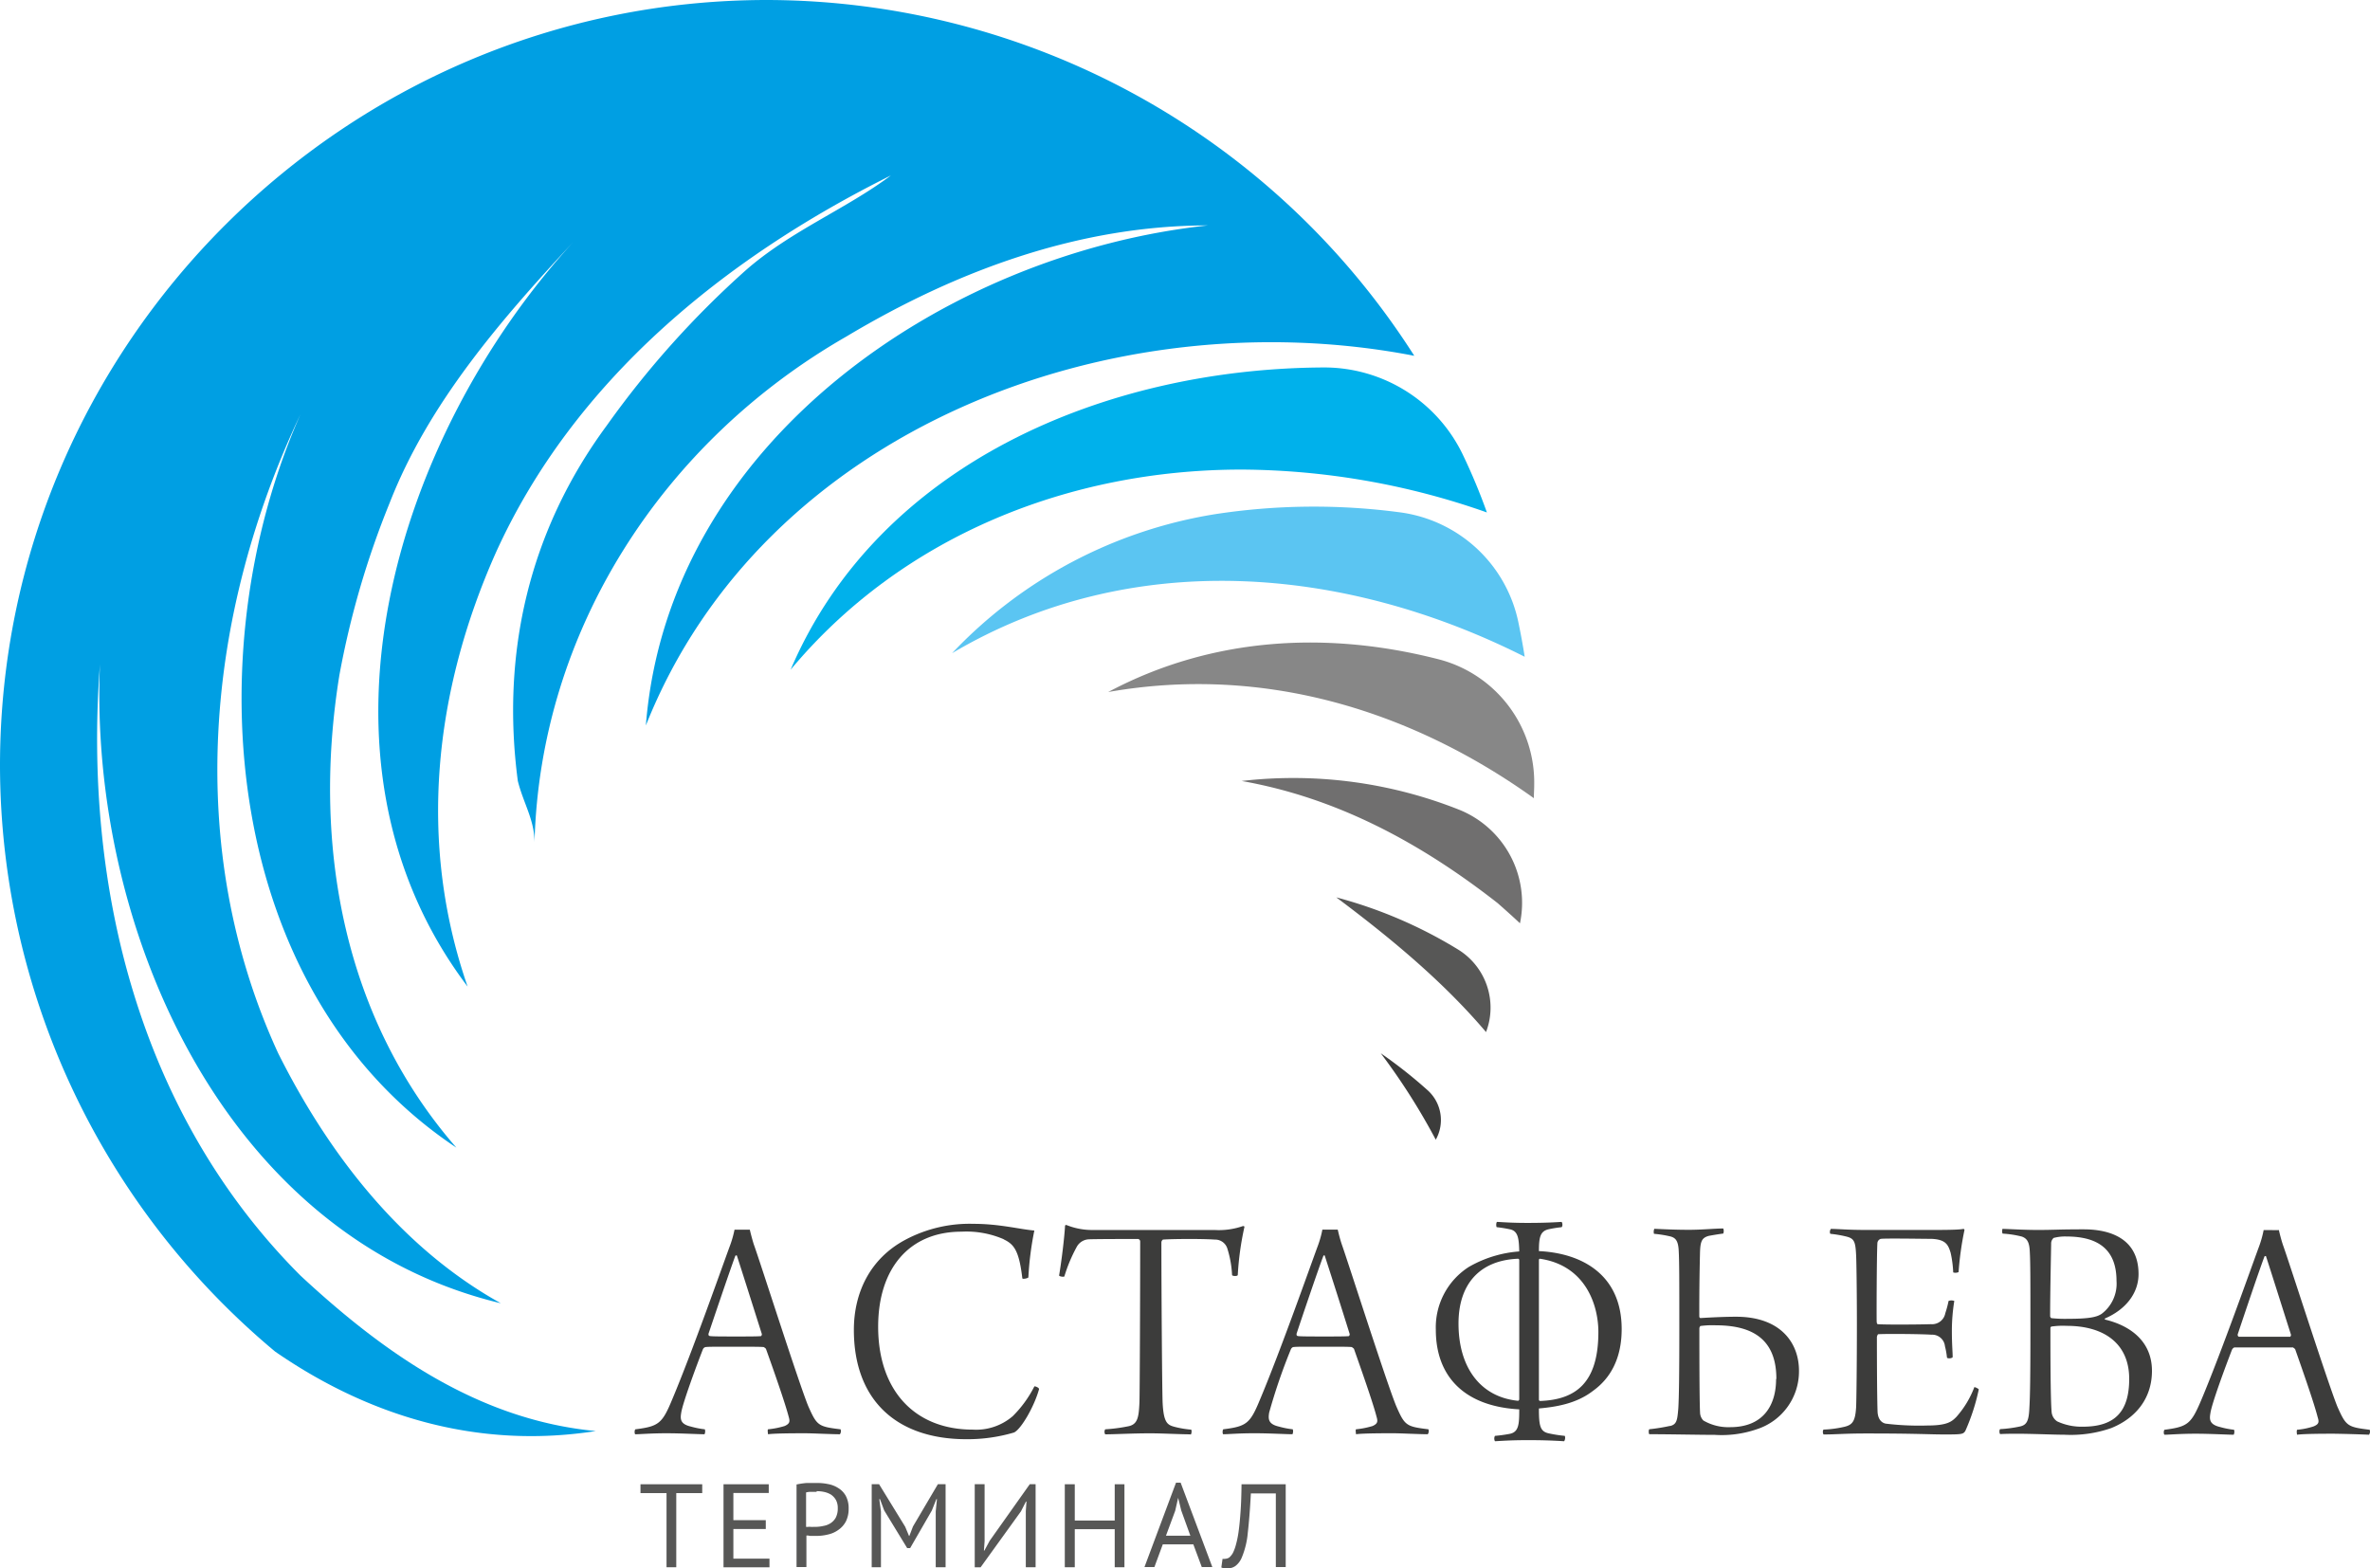 <?xml version="1.0" encoding="UTF-8"?> <svg xmlns:xlink="http://www.w3.org/1999/xlink" xmlns="http://www.w3.org/2000/svg" viewBox="0 0 136 90" width="136" height="90" fill="none" class="Sidebar__logo"><path d="M45.37 38.429c6.389-7.659 15.975-11.483 25.88-11.483a42.91 42.91 0 0 1 14.074 2.46 34.069 34.069 0 0 0-1.348-3.244 8.81 8.81 0 0 0-3.254-3.698 8.838 8.838 0 0 0-4.734-1.378c-12.51.05-25.562 5.5-30.619 17.343Z" fill="#00B1EB"></path><path d="M34.185 82.119c-6.713-.638-12.14-4.458-16.946-8.924-9.243-9.25-12.463-22.323-11.504-35.07-.632 14.988 7.036 32.834 23.004 36.661-5.746-3.19-9.902-8.604-12.775-14.345-5.434-11.798-4.152-25.183 1.275-36.661-6.07 13.7-4.456 33.156 8.95 42.076-6.397-7.333-8.31-17.213-6.716-27.1a50.234 50.234 0 0 1 2.88-9.88c2.234-5.734 6.386-10.518 10.542-14.988-10.21 11.164-15.949 29.652-6.062 42.725-2.873-8.281-1.926-16.908 1.606-24.867 4.467-9.88 13.094-16.909 22.684-21.678-2.56 1.922-5.753 3.186-8.307 5.423a53.38 53.38 0 0 0-7.995 8.923c-4.468 6.06-6.07 13.066-5.107 20.398.32 1.283.959 2.236.959 3.52.32-12.117 7.34-22.969 17.89-29.018 6.389-3.823 13.418-6.379 20.766-6.379C54.305 14.53 38.341 25.363 37.062 41.63c6.755-17.005 26.756-24.571 44.095-21.213A44.055 44.055 0 0 0 65.21 5.463 44.172 44.172 0 0 0 44.022 0C19.804 0 0 19.768 0 43.928a43.816 43.816 0 0 0 4.155 18.565A43.91 43.91 0 0 0 15.79 77.56c5.33 3.681 11.58 5.626 18.406 4.558" fill="#009FE3"></path><path d="M69.653 29.517a26.566 26.566 0 0 0-15.02 7.966c10.287-6.083 22.5-5.022 32.86.204a39.744 39.744 0 0 0-.358-1.956 7.997 7.997 0 0 0-2.368-4.234 8.026 8.026 0 0 0-4.384-2.091 37.4 37.4 0 0 0-10.734.111" fill="#5BC5F2"></path><path d="M63.582 39.713c8.931-1.58 17.416 1.06 24.437 6.09 0-.253.02-.51.02-.768a7.29 7.29 0 0 0-1.461-4.513 7.318 7.318 0 0 0-3.931-2.665c-6.352-1.649-13.018-1.357-19.05 1.852" fill="#878787"></path><path d="M71.25 44.816c5.43.957 10.222 3.512 14.697 7.013.435.385.867.769 1.275 1.153a5.753 5.753 0 0 0-.545-3.863 5.772 5.772 0 0 0-2.887-2.631 25.778 25.778 0 0 0-12.54-1.672Z" fill="#706F6F"></path><path d="M85.27 59.234a3.915 3.915 0 0 0-1.598-4.746 26.22 26.22 0 0 0-6.99-2.994c3.042 2.275 6.093 4.785 8.588 7.724" fill="#575756"></path><path d="M79.234 60.441A37.115 37.115 0 0 1 82.39 65.4a2.3 2.3 0 0 0-.432-2.806 27.02 27.02 0 0 0-2.723-2.152ZM42.196 72.065c-.3.8-1.255 3.628-1.54 4.473 0 .077 0 .108.08.13.17.024.644.024 1.672.024.42 0 1.155 0 1.267-.023 0 0 .058-.054.039-.13-.462-1.453-1.156-3.655-1.433-4.5-.023 0-.081 0-.081.026h-.004ZM38.58 80.29c1.155-2.744 2.877-7.64 3.3-8.785.115-.306.206-.621.27-.942h.878c.035.162.112.47.224.834.35.953 2.557 7.886 3.127 9.289.5 1.126.57 1.176 1.856 1.333a.303.303 0 0 1-.038.284c-.478 0-1.564-.057-2.007-.057-.443 0-1.714 0-2.118.057 0-.038-.039-.245 0-.284.322-.03.641-.094.951-.188.312-.138.312-.27.235-.534-.212-.819-.932-2.86-1.306-3.9a.678.678 0 0 0-.123-.097c-.196-.02-.597-.02-1.78-.02-1.274 0-1.374 0-1.563.02a.216.216 0 0 0-.154.135c-.385.987-1.155 3.074-1.24 3.627-.058.346-.077.657.555.8.262.074.53.127.8.157a.384.384 0 0 1-.019.284c-.342 0-1.336-.057-2.176-.057-.932 0-1.506.057-1.79.057-.059 0-.059-.245 0-.284 1.336-.169 1.54-.326 2.118-1.73ZM129.947 72.096c-.308.8-1.259 3.636-1.541 4.481 0 .077.02.111.074.13h2.942s.058-.053.039-.13c-.462-1.449-1.156-3.655-1.433-4.5-.019 0-.077 0-.077.02h-.004Zm-3.62 8.22c1.155-2.744 2.881-7.64 3.304-8.78.114-.31.203-.627.266-.95h.439c.145.007.29.007.435 0 .039.169.112.48.228.838.346.949 2.561 7.878 3.127 9.288.501 1.126.574 1.176 1.856 1.333a.306.306 0 0 1-.038.285 73.413 73.413 0 0 0-2.007-.058c-.443 0-1.714 0-2.118.058-.019-.039-.039-.246 0-.285.323-.029.643-.094.951-.196.312-.13.312-.26.227-.526-.208-.826-.924-2.86-1.294-3.908a1.182 1.182 0 0 0-.123-.096h-3.343c-.058 0-.139.084-.158.138-.385.992-1.155 3.074-1.236 3.632-.058.345-.077.649.554.799.263.074.531.127.802.157a.384.384 0 0 1-.02.285c-.346 0-1.336-.058-2.176-.058-.94 0-1.506.058-1.791.058-.061-.02-.061-.246 0-.285 1.333-.176 1.522-.326 2.115-1.729ZM57.598 71.112a5.403 5.403 0 0 0-2.426-.434c-3.008 0-4.78 2.129-4.78 5.453 0 3.658 2.095 5.906 5.43 5.906a3.216 3.216 0 0 0 2.289-.769c.504-.499.924-1.076 1.244-1.71.054-.019.27.07.27.154-.27.992-1.033 2.306-1.437 2.49-.884.261-1.802.39-2.723.385-4.064 0-6.467-2.283-6.467-6.276 0-2.079.89-4.08 2.977-5.18a7.85 7.85 0 0 1 3.89-.903c1.49 0 2.63.311 3.49.384a18.093 18.093 0 0 0-.343 2.69c-.035.054-.347.12-.347.046-.188-1.587-.477-1.948-1.067-2.228M68.305 82.307c-.55 0-1.633-.058-2.284-.058-1.055 0-2.049.058-2.6.058a.276.276 0 0 1 0-.288c.431-.026.86-.081 1.283-.166.585-.096.643-.519.682-1.375.019-.546.042-6.15.042-9.25a.147.147 0 0 0-.12-.131c-.358 0-2.441 0-2.838.02a.83.83 0 0 0-.693.453 8.912 8.912 0 0 0-.701 1.679c-.043.038-.29 0-.3-.058.13-.768.3-2.11.342-2.866 0 0 .054-.047.085-.027.458.184.947.28 1.44.284h7.068a4.194 4.194 0 0 0 1.617-.227c.027 0 .085.02.085.039a16.94 16.94 0 0 0-.385 2.774c-.027.081-.312.062-.327 0a5.984 5.984 0 0 0-.266-1.506.733.733 0 0 0-.724-.53c-.77-.054-2.5-.039-2.977 0a.207.207 0 0 0-.089.169c0 2.724.039 8.281.07 9.173.057 1.203.288 1.298.712 1.41.304.077.615.129.928.154.042.053.023.269-.038.288M75.941 72.065c-.304.8-1.263 3.628-1.54 4.473 0 .077 0 .108.077.13.161.024.643.024 1.675.024.416 0 1.155 0 1.256-.023 0 0 .057-.054.038-.13a476.187 476.187 0 0 0-1.433-4.5c-.019 0-.073 0-.073.026Zm-3.628 8.224c1.156-2.744 2.881-7.64 3.305-8.785.114-.306.203-.621.265-.942h.882c.039.162.108.47.228.834.342.953 2.553 7.886 3.127 9.289.493 1.126.574 1.176 1.849 1.333a.303.303 0 0 1-.039.284c-.474 0-1.563-.057-1.999-.057-.435 0-1.721 0-2.118.057 0-.038-.038-.245 0-.284.323-.031.641-.094.951-.188.305-.138.305-.27.228-.534-.208-.819-.933-2.86-1.298-3.9a.726.726 0 0 0-.127-.097c-.19-.02-.594-.02-1.78-.02-1.279 0-1.375 0-1.564.02-.057 0-.13.077-.15.135a32.79 32.79 0 0 0-1.244 3.627c-.054.346-.073.657.555.8.262.074.53.127.8.157a.383.383 0 0 1-.018.284c-.34 0-1.337-.057-2.176-.057-.932 0-1.506.057-1.791.057-.054 0-.054-.245 0-.284 1.34-.169 1.54-.326 2.114-1.73ZM88.309 80.316a.077.077 0 0 0 .077.077c2.002-.077 3.335-1 3.335-3.958 0-1.537-.728-3.816-3.355-4.204-.038 0-.057.038-.057.084v8.001Zm-1.129-7.99c0-.057-.019-.095-.077-.095-2.226.096-3.408 1.487-3.408 3.716 0 2.586 1.31 4.227 3.408 4.434.058 0 .077-.065.077-.08v-7.974Zm2.577 10.377a30.61 30.61 0 0 0-2.1-.062c-.762 0-1.155.02-1.871.062a.334.334 0 0 1 0-.308c.276-.023.552-.06.824-.111.551-.096.57-.558.57-1.41-3.146-.173-4.787-1.884-4.787-4.57a4.115 4.115 0 0 1 1.89-3.6 6.775 6.775 0 0 1 2.897-.892c-.019-.726-.058-1.184-.547-1.272a7.333 7.333 0 0 0-.747-.12c-.038-.05-.038-.264.02-.303.442.02.82.058 1.752.058 1.067 0 1.64-.039 1.949-.058.057.039.077.254 0 .304-.25.026-.498.066-.744.119-.477.111-.554.453-.554 1.253 2.496.119 4.749 1.372 4.749 4.473 0 1.737-.682 2.855-1.641 3.543-.99.769-2.21.93-3.108 1.014 0 .961.058 1.307.535 1.422.314.07.632.12.951.15a.358.358 0 0 1-.038.308ZM101.935 79.125c0-2.037-1.09-3.074-3.466-3.074-.294-.013-.588 0-.879.038-.034 0-.073.093-.073.131 0 1.184 0 4.108.039 4.834.002.171.07.334.188.458.467.272 1.001.405 1.541.384 1.926 0 2.634-1.287 2.634-2.755l.016-.016Zm-6.101 2.706c.385-.096.416-.323.474-1.007.038-.611.058-1.922.058-4.516 0-2.928 0-3.954-.039-4.611-.038-.515-.189-.669-.474-.746a6.532 6.532 0 0 0-.94-.15.418.418 0 0 1 .02-.288c.593.027 1.225.058 1.987.058.763 0 1.498-.077 1.968-.077a.422.422 0 0 1 0 .292c-.292.035-.65.1-.82.13-.424.112-.5.328-.516 1.015a131.8 131.8 0 0 0-.039 3.628c0 .038.054.077.054.077.801-.05 1.51-.077 2.057-.077 2.561 0 3.609 1.507 3.609 3.101a3.48 3.48 0 0 1-.659 2.075 3.493 3.493 0 0 1-1.764 1.28 6.174 6.174 0 0 1-2.403.323c-.855 0-2.611-.038-3.76-.038-.038 0-.057-.254 0-.285.4-.042.795-.106 1.187-.192M105.05 70.518c.416 0 .971.061 2.018.061h3.682c.701 0 1.641 0 1.926-.061.019 0 .054.046.054.061a17.901 17.901 0 0 0-.339 2.417.42.42 0 0 1-.308.02 6.381 6.381 0 0 0-.146-1.119c-.139-.461-.27-.768-1.09-.807-.501 0-2.619-.038-2.92 0a.277.277 0 0 0-.196.27c-.039.68-.05 4.307-.039 4.476 0 .073.027.15.062.15.474.038 2.499.02 3.054 0a.77.77 0 0 0 .82-.626c.078-.232.141-.468.189-.707a.469.469 0 0 1 .328 0c-.09.559-.137 1.124-.139 1.69 0 .827.046 1.242.046 1.538-.058.073-.285.092-.327.023a4.388 4.388 0 0 0-.116-.654.736.736 0 0 0-.77-.66c-.574-.04-2.534-.058-3.054-.028-.043 0-.081.143-.081.158 0 .323 0 3.159.038 4.281.023.496.278.653.466.692.801.097 1.609.133 2.415.107 1.156 0 1.394-.246 1.641-.492a5.477 5.477 0 0 0 1.032-1.71c.046 0 .216.073.254.131-.171.818-.43 1.615-.77 2.379-.119.188-.177.207-1.155.207-.979 0-1.541-.057-4.522-.057-1.279 0-1.733.057-2.457.057-.047-.038-.066-.234 0-.28a6.3 6.3 0 0 0 1.201-.162c.455-.111.613-.319.663-1.099.019-.284.046-2.528.046-4.776 0-1.887-.027-3.713-.046-3.997-.039-.769-.112-.938-.586-1.05a6.573 6.573 0 0 0-.885-.149c-.054-.039-.039-.227.027-.273M122.182 79.125c0-2.032-1.448-3.043-3.582-3.043a4.629 4.629 0 0 0-.866.038c-.027 0-.073.035-.073.08 0 1.177 0 4.14.073 4.862a.72.72 0 0 0 .312.5c.462.215.969.32 1.479.307 1.895 0 2.657-.93 2.657-2.744Zm-4.329-8.093a.416.416 0 0 0-.15.327c0 .254-.058 2.69-.058 4.173 0 .031.046.108.073.108.318.034.637.046.956.038 1.297 0 1.663-.115 1.925-.284a2.168 2.168 0 0 0 .855-1.887c0-1.668-.893-2.552-2.873-2.552-.24-.008-.48.017-.712.077h-.016Zm-2.923-.515c.77.027 1.244.062 2.041.062.917 0 1.125-.035 2.6-.035 1.067 0 3.147.261 3.147 2.567 0 1.107-.744 2.04-1.926 2.548a.056.056 0 0 0 0 .062c1.506.36 2.696 1.287 2.696 2.943 0 1.537-.878 2.69-2.33 3.282a7.045 7.045 0 0 1-2.696.384c-.859 0-2.461-.096-3.682-.038-.058-.038-.058-.261 0-.284a7.362 7.362 0 0 0 1.147-.154c.386-.092.497-.327.528-1.088.039-.622.058-1.844.058-4.438 0-2.952 0-3.9-.039-4.566-.03-.51-.169-.699-.454-.803a5.76 5.76 0 0 0-1.09-.169c-.05 0-.05-.261 0-.288" fill="#3C3C3B"></path><path d="M40.297 85.681h-1.49v4.254h-.559v-4.254h-1.494v-.507h3.543v.507ZM41.518 85.174h2.596v.5h-2.03v1.56h1.86v.507h-1.86v1.698h2.072v.5h-2.638v-4.765ZM46.86 85.607h-.342a.961.961 0 0 0-.262.035v1.975a.426.426 0 0 0 .112 0c.05-.004.102-.004.154 0 .052.004.105.004.158 0h.111c.156 0 .31-.019.462-.054.146-.024.285-.077.409-.157a.9.9 0 0 0 .3-.323c.08-.169.12-.355.112-.542a.955.955 0 0 0-.104-.465.933.933 0 0 0-.281-.307 1.283 1.283 0 0 0-.386-.154 1.93 1.93 0 0 0-.439-.046l-.003.038Zm-1.151-.422a4.74 4.74 0 0 1 .566-.085h.593a2.93 2.93 0 0 1 .632.058c.21.035.413.112.593.226.181.107.331.26.435.442.12.226.178.48.17.734.008.255-.045.508-.154.738-.1.193-.246.36-.424.484-.177.13-.379.222-.593.27-.227.057-.46.085-.693.084h-.278c-.046 0-.104 0-.165-.02a.768.768 0 0 0-.116 0v1.807h-.566v-4.738ZM53.696 86.73l.07-.707h-.032l-.262.657-1.244 2.156h-.17l-1.32-2.163-.243-.65h-.038l.096.707v3.205h-.531V85.17h.423l1.498 2.44.22.527h.02l.207-.542 1.429-2.425h.443v4.765h-.566V86.73ZM58.865 86.71l.038-.545h-.03l-.286.561-2.315 3.21h-.338V85.17h.566v3.27l-.039.538h.027l.3-.557 2.304-3.251h.335v4.765h-.562v-3.224ZM63.967 87.752h-2.292v2.183h-.573v-4.761h.573v2.079h2.292v-2.08h.558v4.762h-.558v-2.183ZM66.906 88.126h1.402l-.524-1.45-.177-.725-.17.745-.53 1.43Zm1.572.495h-1.753l-.481 1.303h-.57l1.81-4.842h.266l1.818 4.842h-.605l-.485-1.303ZM73.211 85.697H71.78c-.047.906-.108 1.66-.177 2.263a4.782 4.782 0 0 1-.34 1.406 1.172 1.172 0 0 1-.35.48.73.73 0 0 1-.45.15c-.07.005-.14.005-.209 0-.057 0-.119-.03-.169-.05l.07-.495a.455.455 0 0 0 .146 0 .514.514 0 0 0 .23-.07.95.95 0 0 0 .224-.28c.076-.159.135-.325.177-.495.068-.253.118-.51.15-.769.043-.311.078-.688.108-1.126.031-.438.047-.942.054-1.537h2.535v4.75h-.567v-4.228Z" fill="#575756"></path></svg> 